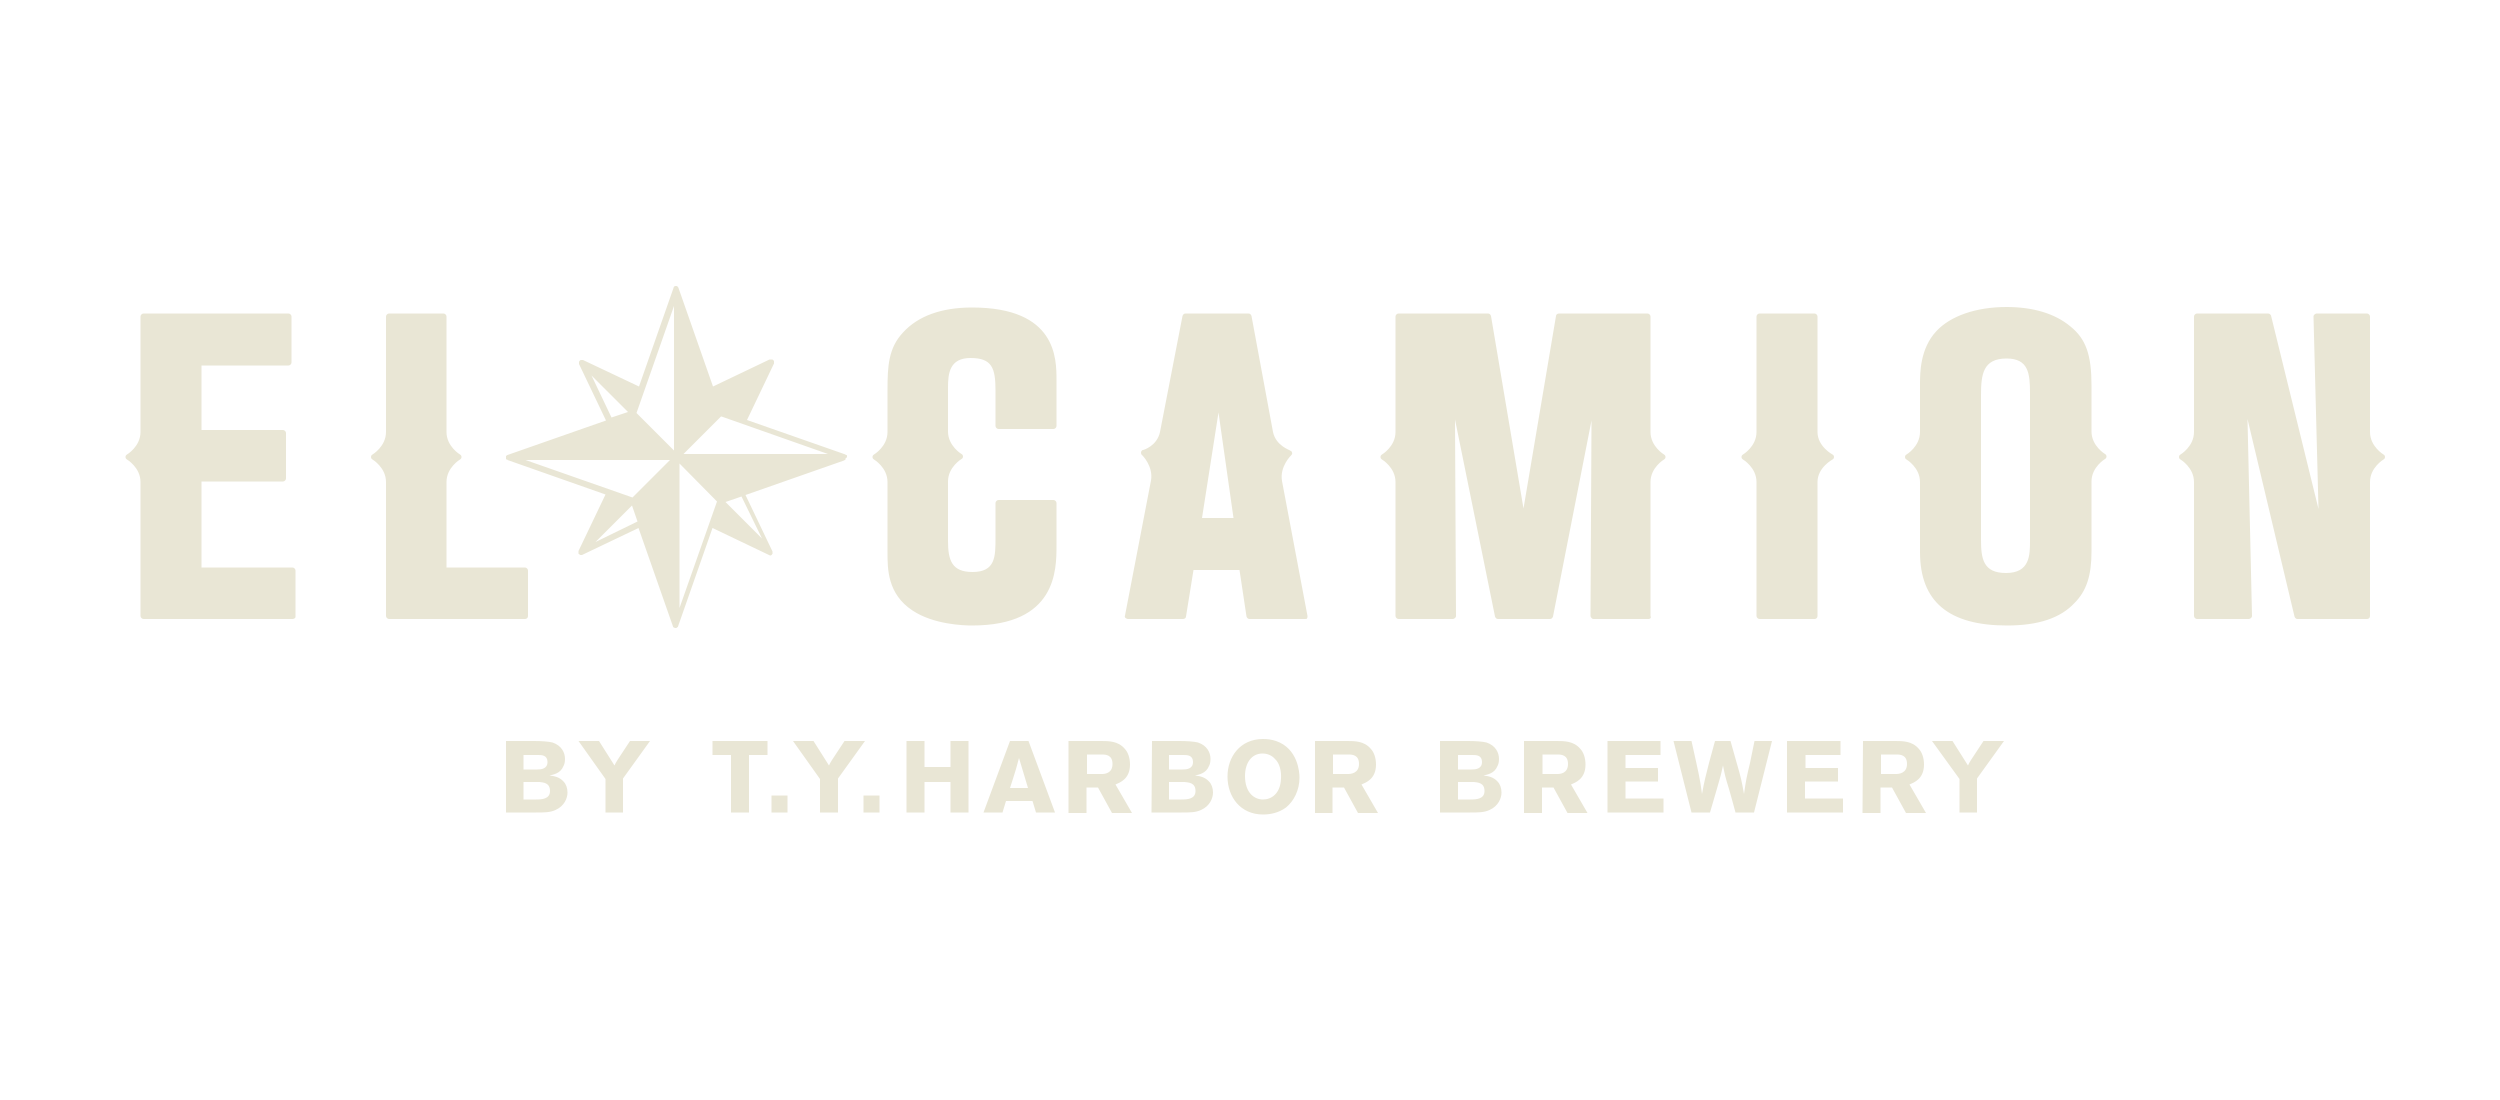 <svg id="footer-elcamion-svg" xmlns="http://www.w3.org/2000/svg" viewBox="0 0 500 220"><style>.st0{fill:#e9e6d5}</style><path class="st0" d="M101.3 148.2h5.5c1.5 0 2.9.1 3.7.3 1.8.6 2.5 2 2.5 3.3 0 .8-.2 1.2-.3 1.4-.6 1.5-2 1.7-2.8 1.9.9.1 2 .3 2.8 1.2.5.5.8 1.3.8 2.2 0 1.1-.6 2.7-2.4 3.5-1.1.5-2.2.5-3.9.5h-6v-14.3h.1zm3.4 2.7v3h2.7c.8 0 2.1-.1 2.1-1.5s-1.2-1.4-1.9-1.4h-2.9v-.1zm0 5.5v3.5h2.5c1.2 0 2.8-.1 2.8-1.7 0-1.7-1.4-1.7-2.1-1.8h-3.2zM115.7 148.2h4.1l3.1 4.9c.2-.4.2-.5.6-1.1l2.5-3.8h4l-5.4 7.5v6.8h-3.5v-6.7l-5.4-7.6zM142.5 148.2h11v2.8h-3.7v11.5h-3.6V151h-3.7v-2.8zM154.3 159.1h3.2v3.4h-3.2v-3.4zM158.6 148.2h4.1l3.1 4.9c.2-.4.2-.5.6-1.1l2.5-3.8h4.1l-5.4 7.5v6.8H164v-6.7l-5.4-7.6zM172.7 159.1h3.2v3.4h-3.2v-3.4zM193.7 148.2v14.3h-3.6v-6.1h-5.2v6.1h-3.6v-14.3h3.6v5.2h5.2v-5.2h3.6zM205.7 148.2l5.3 14.3h-3.8l-.7-2.3h-5.3l-.7 2.3h-3.8l5.3-14.3h3.7zm-1.9 3.4c-.2.7-.4 1.5-.6 2.2-.3 1.1-.9 2.8-1.2 3.8h3.6l-1.8-6zM213.8 148.2h6.4c1.5 0 3.4 0 4.7 1.5.7.7 1.1 1.9 1.1 3.2 0 2.9-2 3.6-2.9 4l3.3 5.7h-4l-2.8-5.1h-2.3v5.1h-3.6v-14.4h.1zm3.6 2.7v3.9h3c.5 0 2.1-.1 2.1-2 0-1.8-1.3-1.9-2.1-1.9h-3zM230.4 148.2h5.5c1.5 0 2.9.1 3.7.3 1.8.6 2.5 2 2.5 3.3 0 .8-.2 1.2-.3 1.4-.6 1.5-2 1.7-2.8 1.9.9.1 2 .3 2.8 1.2.5.5.8 1.3.8 2.2 0 1.1-.6 2.7-2.4 3.5-1.1.5-2.2.5-3.9.5h-6l.1-14.3zm3.4 2.7v3h2.7c.8 0 2.1-.1 2.1-1.5s-1.2-1.4-1.9-1.4h-2.9v-.1zm0 5.5v3.5h2.5c1.2 0 2.8-.1 2.8-1.7 0-1.7-1.4-1.7-2.2-1.8h-3.1zM252.6 162.9c-4.5 0-7.1-3.5-7.1-7.6 0-3.9 2.5-7.5 7.1-7.5.9 0 1.7.1 2.6.4 4.4 1.5 4.7 6.3 4.7 7.3 0 2.5-1.1 4.7-2.7 6-1.5 1.1-3.2 1.4-4.6 1.4zm2.4-11.1c-.6-.7-1.5-1.1-2.5-1.1-2.2 0-3.5 1.9-3.5 4.5 0 3.4 1.9 4.7 3.6 4.7 1.7 0 3.5-1.2 3.6-4.2.1-1.5-.3-3.1-1.2-3.9zM263 148.2h6.4c1.5 0 3.4 0 4.7 1.5.7.7 1.1 1.9 1.1 3.2 0 2.9-2 3.6-2.9 4l3.3 5.7h-4l-2.8-5.1h-2.3v5.1H263v-14.4zm3.6 2.7v3.9h3c.5 0 2.2-.1 2.2-2 0-1.8-1.3-1.9-2.1-1.9h-3.1zM288.1 148.2h5.5c1.5 0 2.9.1 3.7.3 1.8.6 2.5 2 2.5 3.3 0 .8-.2 1.2-.3 1.4-.6 1.5-2 1.7-2.8 1.9.9.1 2 .3 2.8 1.2.5.5.8 1.3.8 2.2 0 1.1-.6 2.7-2.4 3.5-1.1.5-2.2.5-3.9.5h-6v-14.3h.1zm3.5 2.7v3h2.7c.8 0 2.1-.1 2.1-1.5s-1.2-1.4-1.9-1.4h-2.9v-.1zm0 5.5v3.5h2.5c1.2 0 2.8-.1 2.8-1.7 0-1.7-1.4-1.7-2.1-1.8h-3.2zM304.9 148.2h6.4c1.5 0 3.4 0 4.7 1.5.7.7 1.1 1.9 1.1 3.2 0 2.9-2 3.6-2.9 4l3.3 5.7h-4l-2.8-5.1h-2.3v5.1h-3.6v-14.4h.1zm3.6 2.7v3.9h3c.5 0 2.1-.1 2.1-2 0-1.8-1.3-1.9-2.1-1.9h-3zM321.5 148.2h10.6v2.8h-7v2.6h6.5v2.7h-6.5v3.4h7.6v2.8h-11.2v-14.3zM346.1 148.2c.4 1.5.9 3.1 1.3 4.6.8 2.8.9 3.2 1.4 6 .4-2.8.5-3.3 1.2-6.2.3-1.5.6-2.9.9-4.4h3.5l-3.6 14.3h-3.7c-.4-1.6-.9-3.2-1.3-4.7-.8-2.6-.8-2.7-1.2-4.7-.4 1.8-.4 1.9-1.2 4.6l-1.4 4.8h-3.7l-3.6-14.3h3.6c1.5 6.8 1.7 7.5 2.1 10.6.5-2.8.7-3.4 1.4-6.2l1.2-4.4h3.1zM357.5 148.2h10.6v2.8h-7v2.6h6.5v2.7H361v3.4h7.6v2.8h-11.2v-14.3h.1zM372.6 148.2h6.4c1.5 0 3.4 0 4.7 1.5.7.7 1.1 1.9 1.1 3.2 0 2.9-2 3.6-2.9 4l3.3 5.7h-4l-2.8-5.1h-2.3v5.1h-3.6l.1-14.4zm3.6 2.7v3.9h3c.5 0 2.2-.1 2.2-2 0-1.8-1.3-1.9-2.1-1.9h-3.1zM386.4 148.2h4.1l3.1 4.9c.2-.4.2-.5.6-1.1l2.5-3.8h4.1l-5.4 7.5v6.8h-3.5v-6.7l-5.5-7.6z"/><g><path class="st0" d="M169.4 91.3v-.1-.1l-.1-.1h-.1s-.1 0-.1-.1L149.4 84l5.4-11.3v-.1V72.3v-.1s0-.1-.1-.1l-.1-.1-.1-.1h-.1-.1-.4l-11.3 5.4-6.9-19.7c0-.1-.1-.1-.1-.2-.1-.1-.2-.2-.3-.2h-.2c-.2 0-.4.2-.4.4l-6.9 19.7-11.2-5.3h-.4c-.1 0-.1 0-.2.1l-.1.1s0 .1-.1.1v.5l5.4 11.3-19.7 6.9s-.1 0-.1.1h-.1l-.1.1v.6l.1.1h.1s.1 0 .1.1l19.6 6.9-5.4 11.3v.5s0 .1.1.1l.1.1c.1.1.2.1.3.1h.2l11.3-5.4 6.9 19.7c0 .1.1.2.2.2s.1.1.2.1h.2c.1 0 .1 0 .2-.1s.2-.1.2-.2l6.9-19.7 11.3 5.4c.1 0 .1.1.2.1s.2 0 .3-.1l.1-.1s0-.1.1-.1V110.5v-.2L149.1 99l19.7-6.9s.1 0 .1-.1h.1l.1-.1v-.2c.3-.2.3-.3.3-.4 0 .1 0 0 0 0zm-51.1-16.2l7.3 7.3-3.3 1.1-4-8.4zm.8 33.3l7.3-7.3 1.1 3.2-8.4 4.1zm7.4-8.9L105.1 92H134l-7.5 7.5zm8.3-9.4l-7.5-7.5 7.5-21.4v28.9zm8.6 10.2l-7.5 21.3V92.7l7.5 7.6zm9 7.4l-7.3-7.3 3.2-1.1 4.1 8.4zm-15.7-16.9l7.5-7.5h.1l21.3 7.5h-28.9zM362.9 123.8h-11c-.3 0-.6-.3-.6-.6V96.4c0-2.9-2.7-4.5-2.7-4.5-.2-.1-.3-.3-.3-.5s.1-.4.3-.5c0 0 2.7-1.6 2.7-4.5V63.3c0-.3.3-.6.6-.6h11c.3 0 .6.3.6.6v23.1c0 2.9 3 4.5 3 4.5.2.1.3.3.3.5s-.1.4-.3.5c0 0-3 1.6-3 4.5v26.8c0 .4-.3.6-.6.6zM329.7 123.8h-11c-.2 0-.3-.1-.4-.2s-.2-.3-.2-.4l.2-39.1-7.7 39.2c-.1.3-.3.5-.6.5h-10.4c-.3 0-.5-.2-.6-.5l-8-39.4.2 39.3c0 .2-.1.3-.2.4-.1.1-.3.2-.4.2h-10.9c-.3 0-.6-.3-.6-.6V96.4c0-2.9-2.7-4.5-2.7-4.5-.2-.1-.3-.3-.3-.5s.1-.4.3-.5c0 0 2.7-1.6 2.7-4.5V63.3c0-.3.3-.6.6-.6h17.9c.3 0 .5.2.6.5l6.5 38.5 6.5-38.5c0-.3.3-.5.6-.5h17.7c.3 0 .6.3.6.6v23.1c0 2.9 2.7 4.5 2.7 4.5.2.1.3.3.3.5s-.1.4-.3.5c0 0-2.7 1.6-2.7 4.5v26.8c.2.4-.1.6-.4.6zM194.4 125.1c-1.7 0-7.7-.2-11.9-3-5-3.3-5-8.3-5-11.6V96.4c0-2.9-2.7-4.5-2.7-4.5-.2-.1-.3-.3-.3-.5s.1-.4.3-.5c0 0 2.7-1.6 2.7-4.5V78c0-4.8.2-8.4 3.1-11.5 3-3.3 7.7-5 13.8-5 16.9 0 16.9 10.2 16.9 14.5v9.2c0 .3-.3.6-.6.6h-11c-.3 0-.6-.3-.6-.6v-7.1c0-4.5-.7-6.5-5-6.5-4.2 0-4.5 3.1-4.5 5.9v8.8c0 2.9 2.7 4.5 2.7 4.5.2.1.3.3.3.5s-.1.4-.3.5c0 0-2.7 1.6-2.7 4.5v11.9c0 3.9.8 6.2 4.9 6.2 4.6 0 4.6-3.1 4.6-6.8v-7c0-.3.3-.6.6-.6h11c.3 0 .6.3.6.6v8.5c0 4.9 0 16-16.9 16zM105 123.8H77.8c-.3 0-.6-.3-.6-.6V96.4c0-2.9-2.7-4.5-2.7-4.5-.2-.1-.3-.3-.3-.5s.1-.4.3-.5c0 0 2.7-1.6 2.7-4.5V63.3c0-.3.3-.6.6-.6h10.9c.3 0 .6.3.6.6v23.1c0 2.9 2.7 4.5 2.7 4.5.2.1.3.3.3.5s-.1.4-.3.5c0 0-2.7 1.6-2.7 4.5v17.1H105c.3 0 .6.3.6.6v9.1c0 .4-.3.6-.6.6zM401.4 125.1c-11.7 0-17.4-4.8-17.4-14.7v-14c0-2.9-2.7-4.5-2.7-4.5-.2-.1-.3-.3-.3-.5s.1-.4.3-.5c0 0 2.7-1.6 2.7-4.5v-9.5c0-2.3 0-7.2 3.3-10.7 2.8-3 7.9-4.8 14-4.8 5.3 0 9.7 1.3 12.8 3.9 3.1 2.5 4.2 5.7 4.2 11.8v9.2c0 2.9 2.7 4.5 2.7 4.5.2.1.3.3.3.5s-.1.4-.3.5c0 0-2.7 1.6-2.7 4.5v14c0 4.8-1 7.9-3.4 10.3-2.8 3-7.2 4.5-13.5 4.5zm-.1-53.4c-4.7 0-5.1 3.2-5.1 7.3v28.9c0 3.8.4 6.7 5 6.7 4.8 0 4.8-3.6 4.8-6.5V78.6c0-3.9-.3-6.9-4.7-6.9zM473.4 123.8h-13.9c-.3 0-.5-.2-.6-.5l-9.4-39.5.9 39.4c0 .2-.1.3-.2.4s-.3.2-.4.2h-10.4c-.3 0-.6-.3-.6-.6V96.4c0-2.9-2.7-4.5-2.7-4.5-.2-.1-.3-.3-.3-.5s.1-.4.3-.5c0 0 2.7-1.6 2.7-4.5V63.3c0-.3.3-.6.6-.6h14.2c.3 0 .5.2.6.4l9.5 38.7-1-38.5c0-.2.1-.3.2-.4s.3-.2.4-.2h10.1c.3 0 .6.3.6.6v23.1c0 2.9 2.7 4.5 2.7 4.5.2.1.3.3.3.5s-.1.4-.3.5c0 0-2.7 1.6-2.7 4.5v26.8c0 .4-.3.6-.6.6zM261.1 123.8h-11.2c-.3 0-.5-.2-.6-.5l-1.4-9.3h-9.2l-1.5 9.3c0 .3-.3.5-.6.5h-11c-.2 0-.3-.1-.5-.2-.1-.1-.2-.3-.1-.5l5.2-27c.5-2.9-1.8-5.1-1.8-5.1-.2-.1-.2-.4-.2-.6.1-.2.2-.4.4-.4.1 0 2.8-.8 3.4-3.6l4.5-23.2c.1-.3.3-.5.6-.5h12.6c.3 0 .5.2.6.5l4.3 23.2c.6 2.8 3.4 3.6 3.4 3.7.2.1.4.2.4.4.1.2 0 .4-.2.6 0 0-2.3 2.2-1.8 5.1l5.1 27c0 .2 0 .3-.1.5.1 0-.1.1-.3.1zm-20.7-20.2h6.3l-3-21.1-3.3 21.1zM58.5 123.8H28.7c-.3 0-.6-.3-.6-.6V96.4c0-2.9-2.7-4.5-2.7-4.5-.2-.1-.3-.3-.3-.5s.1-.4.3-.5c0 0 2.7-1.6 2.7-4.5V63.3c0-.3.3-.6.6-.6h29c.3 0 .6.3.6.6v9.2c0 .3-.3.6-.6.6H40.3V86h16.3c.3 0 .6.3.6.6v9.1c0 .3-.3.6-.6.6H40.3v17.2h18.2c.3 0 .6.3.6.6v9.3c0 .2-.3.4-.6.4z"/></g></svg>